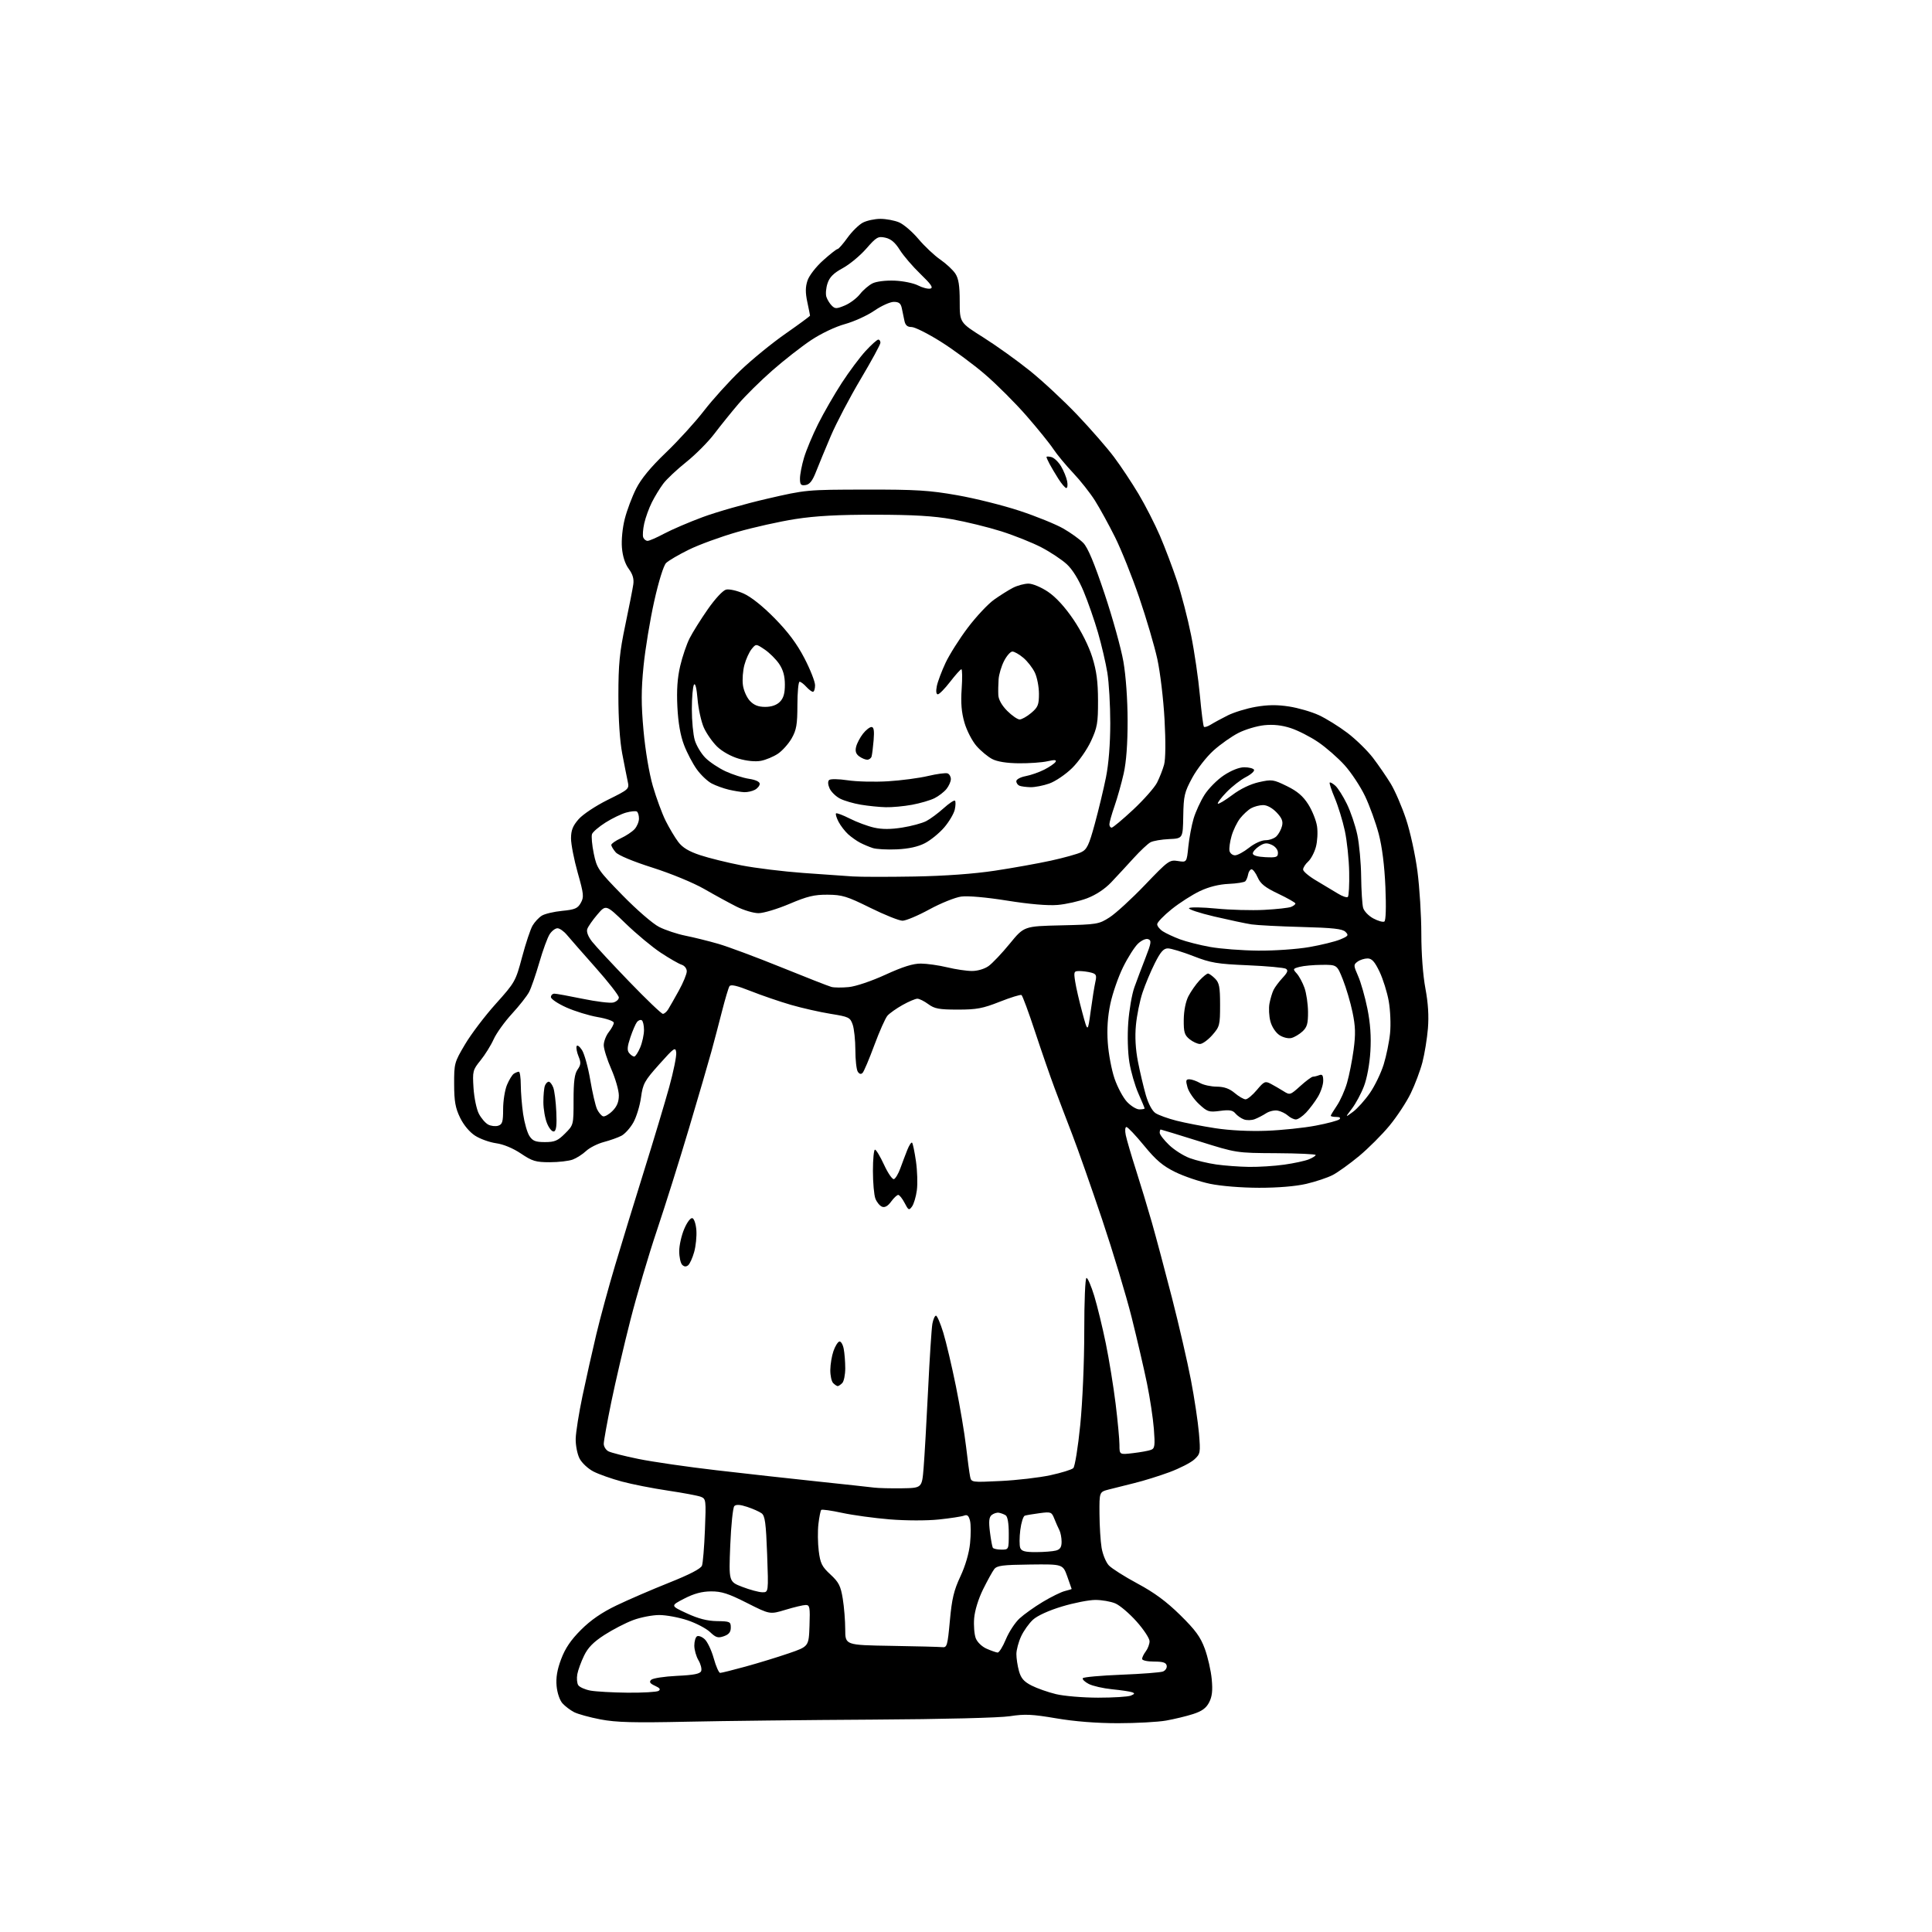 <?xml version="1.0" encoding="UTF-8" standalone="no"?>
<svg 
  version="1.1" 
  xmlns="http://www.w3.org/2000/svg" 
  xmlns:xlink="http://www.w3.org/1999/xlink" 
  xmlns:svg="http://www.w3.org/2000/svg"
  xmlns:rdf="http://www.w3.org/1999/02/22-rdf-syntax-ns#"
  xmlns:cc="http://creativecommons.org/ns#"
  xmlns:dc="http://purl.org/dc/elements/1.1/"
  viewBox="0 0 768 768"
  width="768"
  height="768"
>
<style>svg {background-color: white; }</style>"
<path stroke="none" fill="black" fill-rule="evenodd" d="M273.00,684.41C251.85,684.86 244.93,684.68 238.70,683.49C234.41,682.67 229.69,681.37 228.20,680.60C226.71,679.83 224.64,678.26 223.60,677.11C222.51,675.91 221.52,673.00 221.26,670.26C220.95,666.89 221.47,663.75 223.07,659.51C224.68,655.22 226.93,651.91 230.95,647.89C234.84,644.00 239.19,641.00 245.04,638.19C249.69,635.95 259.10,631.89 265.94,629.16C274.15,625.89 278.61,623.58 279.05,622.35C279.42,621.33 279.95,614.95 280.22,608.16C280.70,596.31 280.64,595.80 278.61,595.00C277.45,594.55 271.55,593.44 265.50,592.54C259.45,591.64 251.20,590.02 247.18,588.93C243.15,587.85 238.10,586.07 235.95,584.97C233.79,583.87 231.30,581.55 230.39,579.80C229.48,578.03 228.79,574.52 228.85,571.92C228.91,569.34 230.13,561.66 231.56,554.86C232.99,548.06 235.45,537.10 237.02,530.50C238.59,523.90 241.96,511.52 244.51,503.00C247.05,494.48 252.22,477.60 256.00,465.50C259.78,453.40 264.28,438.42 266.00,432.20C267.72,425.99 268.98,419.77 268.81,418.39C268.52,416.07 267.99,416.44 262.07,423.07C256.18,429.66 255.56,430.78 254.81,436.25C254.36,439.54 252.99,444.03 251.76,446.22C250.53,448.40 248.39,450.78 247.01,451.49C245.63,452.21 242.47,453.33 240.00,453.98C237.53,454.64 234.38,456.23 233.00,457.52C231.62,458.82 229.23,460.35 227.68,460.94C226.14,461.52 222.02,462.00 218.54,462.00C212.97,462.00 211.58,461.58 207.09,458.56C203.95,456.45 200.14,454.86 197.24,454.46C194.63,454.09 190.87,452.75 188.87,451.46C186.67,450.05 184.32,447.23 182.90,444.32C181.02,440.44 180.55,437.84 180.53,431.00C180.50,422.74 180.62,422.29 184.85,415.16C187.24,411.12 192.73,403.87 197.06,399.06C204.75,390.49 204.97,390.09 207.55,380.40C209.00,374.95 210.87,369.34 211.71,367.92C212.55,366.50 214.19,364.73 215.37,364.00C216.54,363.26 220.18,362.40 223.47,362.08C228.53,361.59 229.65,361.11 230.87,358.92C232.18,356.59 232.06,355.43 229.65,346.92C228.19,341.74 226.99,335.60 226.99,333.28C227.00,330.03 227.69,328.29 230.02,325.63C231.72,323.70 236.80,320.33 241.61,317.94C250.08,313.75 250.18,313.66 249.52,310.60C249.15,308.89 248.17,303.90 247.33,299.50C246.39,294.55 245.81,285.78 245.82,276.50C245.82,264.02 246.29,259.31 248.56,248.50C250.06,241.35 251.49,234.08 251.74,232.34C252.06,230.11 251.53,228.29 249.93,226.12C248.48,224.15 247.51,221.16 247.23,217.73C246.97,214.64 247.45,209.79 248.37,206.22C249.23,202.83 251.26,197.44 252.88,194.24C254.87,190.30 258.65,185.72 264.65,179.97C269.52,175.31 276.33,167.83 279.80,163.34C283.26,158.86 289.78,151.64 294.30,147.31C298.81,142.98 306.89,136.38 312.25,132.65C317.61,128.91 322.00,125.68 322.00,125.47C322.00,125.27 321.51,122.83 320.92,120.06C320.13,116.36 320.14,114.09 320.99,111.54C321.63,109.58 324.32,106.10 327.17,103.53C329.95,101.04 332.54,99.00 332.94,99.00C333.34,99.00 335.12,96.97 336.90,94.49C338.68,92.01 341.44,89.31 343.02,88.49C344.60,87.67 347.74,87.00 349.98,87.00C352.23,87.00 355.55,87.62 357.37,88.38C359.19,89.14 362.67,92.12 365.09,95.00C367.52,97.88 371.42,101.56 373.77,103.18C376.11,104.79 378.81,107.31 379.77,108.77C381.06,110.75 381.50,113.53 381.50,119.82C381.50,128.23 381.50,128.23 390.87,134.12C396.02,137.37 404.36,143.34 409.42,147.41C414.47,151.47 422.95,159.37 428.27,164.96C433.59,170.56 440.16,178.09 442.86,181.71C445.57,185.32 449.95,191.93 452.61,196.39C455.27,200.85 459.08,208.32 461.10,213.00C463.11,217.68 466.17,225.78 467.91,231.00C469.65,236.22 472.16,245.90 473.48,252.50C474.81,259.10 476.38,269.88 476.98,276.45C477.58,283.02 478.30,288.63 478.58,288.91C478.86,289.19 480.08,288.80 481.30,288.05C482.51,287.29 485.53,285.65 488.00,284.41C490.48,283.16 495.50,281.62 499.18,280.98C503.97,280.15 507.71,280.11 512.45,280.85C516.08,281.41 521.40,282.96 524.27,284.29C527.15,285.62 532.25,288.79 535.62,291.34C538.98,293.89 543.54,298.34 545.76,301.23C547.97,304.13 551.15,308.76 552.83,311.51C554.51,314.27 557.24,320.57 558.89,325.52C560.56,330.49 562.60,339.80 563.45,346.31C564.30,352.80 565.00,364.01 565.00,371.22C565.00,379.10 565.65,387.77 566.62,392.92C567.71,398.70 568.03,403.89 567.62,408.83C567.29,412.87 566.30,418.90 565.44,422.25C564.57,425.59 562.47,431.18 560.77,434.66C559.08,438.14 555.28,443.91 552.33,447.48C549.39,451.05 543.94,456.49 540.24,459.57C536.53,462.64 531.82,466.03 529.77,467.09C527.72,468.15 523.00,469.73 519.27,470.60C515.06,471.58 507.97,472.17 500.50,472.16C493.54,472.15 485.35,471.49 481.00,470.58C476.88,469.72 470.66,467.62 467.19,465.91C462.22,463.47 459.57,461.23 454.79,455.41C451.45,451.33 448.29,448.00 447.78,448.00C447.25,448.00 447.13,449.42 447.51,451.25C447.88,453.04 449.69,459.23 451.54,465.00C453.39,470.77 456.25,480.23 457.90,486.00C459.54,491.77 463.14,505.27 465.90,516.00C468.65,526.73 472.03,541.37 473.41,548.55C474.79,555.73 476.22,565.26 476.60,569.72C477.25,577.54 477.18,577.93 474.74,580.17C473.35,581.45 468.90,583.72 464.86,585.22C460.81,586.72 454.57,588.66 451.00,589.53C447.43,590.41 442.81,591.56 440.75,592.10C437.00,593.08 437.00,593.08 437.06,601.79C437.09,606.58 437.47,612.65 437.90,615.27C438.34,617.89 439.63,621.04 440.78,622.27C441.94,623.50 447.07,626.75 452.19,629.50C458.85,633.07 463.67,636.63 469.13,641.99C475.23,647.99 477.20,650.69 478.94,655.43C480.13,658.70 481.37,664.12 481.68,667.49C482.11,672.04 481.84,674.41 480.65,676.72C479.46,679.01 477.79,680.23 474.27,681.36C471.65,682.21 466.83,683.37 463.57,683.95C460.30,684.53 451.69,685.00 444.42,685.00C435.91,685.00 427.15,684.31 419.85,683.06C410.32,681.44 407.38,681.30 401.50,682.21C397.40,682.85 374.85,683.41 347.00,683.57C320.88,683.72 287.57,684.09 273.00,684.41zM436.50,674.85C442.55,674.85 448.40,674.49 449.50,674.04C451.09,673.38 451.19,673.11 450.00,672.69C449.18,672.39 445.60,671.86 442.06,671.51C438.52,671.15 434.35,670.20 432.78,669.39C431.22,668.58 430.16,667.55 430.43,667.11C430.71,666.67 437.58,666.05 445.71,665.73C453.85,665.41 461.31,664.84 462.30,664.45C463.29,664.06 463.95,663.02 463.78,662.12C463.54,660.90 462.30,660.50 458.73,660.50C456.06,660.50 454.00,660.04 454.00,659.44C454.00,658.86 454.66,657.51 455.47,656.44C456.28,655.37 456.95,653.58 456.97,652.45C456.99,651.32 454.66,647.77 451.80,644.57C448.94,641.36 445.13,638.12 443.33,637.37C441.53,636.61 437.98,636.00 435.43,636.00C432.88,636.00 426.90,637.17 422.14,638.61C416.91,640.18 412.37,642.26 410.62,643.86C409.04,645.31 406.91,648.30 405.90,650.50C404.88,652.70 404.04,655.85 404.03,657.50C404.02,659.15 404.48,662.19 405.05,664.25C405.86,667.15 407.01,668.47 410.06,670.03C412.24,671.14 416.60,672.68 419.76,673.44C422.92,674.21 430.45,674.84 436.50,674.85zM249.50,672.87C255.55,672.92 261.08,672.60 261.78,672.16C262.70,671.57 262.31,671.01 260.38,670.13C258.36,669.21 257.98,668.62 258.84,667.76C259.47,667.13 264.07,666.42 269.07,666.18C275.90,665.86 278.30,665.38 278.73,664.26C279.04,663.45 278.56,661.52 277.65,659.98C276.74,658.45 276.00,655.82 276.00,654.15C276.00,652.48 276.48,650.82 277.06,650.46C277.65,650.10 279.02,650.61 280.11,651.60C281.21,652.59 282.83,656.01 283.72,659.20C284.60,662.39 285.76,665.00 286.28,665.00C286.80,665.00 291.34,663.87 296.36,662.49C301.39,661.11 309.10,658.75 313.50,657.24C321.50,654.50 321.50,654.50 321.79,646.25C322.05,638.88 321.89,638.00 320.29,638.01C319.31,638.01 315.70,638.87 312.27,639.91C306.04,641.80 306.04,641.80 296.92,637.19C289.52,633.45 286.82,632.58 282.65,632.60C279.00,632.63 275.90,633.46 272.00,635.47C266.50,638.31 266.50,638.31 273.00,641.32C277.58,643.44 281.12,644.36 285.00,644.42C290.16,644.49 290.50,644.65 290.50,646.98C290.50,648.77 289.75,649.72 287.75,650.42C285.42,651.24 284.59,650.99 282.25,648.77C280.74,647.33 276.70,645.22 273.28,644.08C269.86,642.94 264.82,642.00 262.07,642.00C259.32,642.00 254.63,642.91 251.64,644.03C248.65,645.15 243.53,647.80 240.25,649.92C235.91,652.72 233.71,654.96 232.17,658.16C231.00,660.57 229.79,663.89 229.49,665.52C229.19,667.16 229.36,669.13 229.87,669.89C230.38,670.66 232.53,671.62 234.65,672.03C236.77,672.43 243.45,672.81 249.50,672.87zM396.57,656.92C397.15,656.96 398.63,654.60 399.84,651.67C401.05,648.74 403.50,645.00 405.27,643.37C407.05,641.73 411.21,638.76 414.53,636.77C417.85,634.78 421.79,632.84 423.28,632.47C424.78,632.09 426.00,631.72 426.00,631.64C425.99,631.56 425.21,629.31 424.25,626.64C422.50,621.77 422.50,621.77 409.50,621.92C398.51,622.05 396.30,622.33 395.20,623.79C394.48,624.73 392.49,628.35 390.77,631.82C388.92,635.57 387.48,640.26 387.24,643.32C387.01,646.17 387.30,649.73 387.88,651.23C388.49,652.80 390.34,654.58 392.22,655.40C394.02,656.19 395.98,656.87 396.57,656.92zM374.55,654.77C376.45,654.98 376.67,654.22 377.59,644.25C378.38,635.56 379.18,632.19 381.76,626.68C383.74,622.47 385.21,617.44 385.61,613.52C385.97,610.02 385.96,605.96 385.59,604.49C385.08,602.49 384.49,601.98 383.21,602.49C382.27,602.85 377.77,603.54 373.20,604.02C368.41,604.52 360.19,604.50 353.72,603.98C347.57,603.48 339.04,602.31 334.75,601.39C330.47,600.46 326.73,599.93 326.45,600.22C326.17,600.50 325.67,603.00 325.34,605.77C325.01,608.54 325.07,613.38 325.46,616.52C326.08,621.46 326.71,622.74 330.10,625.87C333.43,628.95 334.18,630.41 335.01,635.50C335.55,638.80 335.99,644.30 335.99,647.73C336.00,653.95 336.00,653.95 354.25,654.25C364.29,654.41 373.42,654.65 374.55,654.77zM303.00,632.95C305.50,633.00 305.50,633.00 304.95,617.88C304.49,605.43 304.10,602.55 302.75,601.56C301.84,600.89 299.26,599.75 297.02,599.01C294.22,598.08 292.62,597.98 291.91,598.69C291.34,599.26 290.62,606.25 290.29,614.23C289.70,628.75 289.70,628.75 295.10,630.82C298.07,631.96 301.62,632.92 303.00,632.95zM411.86,616.99C414.96,616.98 418.51,616.70 419.75,616.37C421.43,615.92 422.00,615.03 422.00,612.87C422.00,611.28 421.60,609.19 421.11,608.24C420.62,607.28 419.71,605.24 419.10,603.69C418.04,601.01 417.76,600.91 413.24,601.51C410.63,601.86 407.99,602.30 407.38,602.50C406.76,602.69 405.95,605.26 405.58,608.22C405.21,611.17 405.20,614.36 405.56,615.30C406.07,616.63 407.46,617.00 411.86,616.99zM398.06,616.00C401.00,616.00 401.00,616.00 401.00,609.56C401.00,605.49 400.54,602.83 399.75,602.34C399.06,601.91 397.84,601.46 397.03,601.33C396.23,601.21 394.95,601.63 394.19,602.25C393.16,603.11 392.99,604.79 393.51,608.95C393.89,612.00 394.41,614.84 394.66,615.25C394.91,615.66 396.44,616.00 398.06,616.00zM358.50,591.62C366.50,591.50 366.50,591.50 367.15,583.50C367.51,579.10 368.31,565.15 368.93,552.50C369.54,539.85 370.31,528.04 370.63,526.25C370.96,524.46 371.60,523.00 372.06,523.00C372.53,523.00 373.83,526.04 374.97,529.75C376.10,533.46 378.36,543.02 379.98,551.00C381.60,558.98 383.42,569.77 384.02,575.00C384.63,580.23 385.34,585.58 385.62,586.89C386.11,589.29 386.11,589.29 397.81,588.72C404.24,588.41 413.10,587.38 417.50,586.43C421.90,585.48 426.02,584.21 426.65,583.60C427.29,583.00 428.53,575.30 429.41,566.50C430.33,557.29 431.01,541.48 431.01,529.25C431.00,517.27 431.39,508.00 431.90,508.00C432.40,508.00 433.79,511.25 435.00,515.21C436.20,519.18 438.26,527.62 439.56,533.96C440.87,540.31 442.62,551.11 443.47,557.97C444.31,564.83 445.00,572.20 445.00,574.36C445.00,578.28 445.00,578.28 450.41,577.64C453.39,577.29 456.60,576.71 457.55,576.34C459.05,575.77 459.19,574.68 458.68,567.99C458.35,563.76 457.12,555.62 455.94,549.90C454.77,544.18 452.03,532.40 449.86,523.72C447.69,515.05 442.39,497.50 438.10,484.72C433.80,471.95 428.47,456.77 426.24,451.00C424.01,445.23 420.84,436.90 419.20,432.50C417.55,428.10 414.08,418.08 411.49,410.24C408.91,402.40 406.46,395.78 406.06,395.54C405.66,395.29 401.77,396.49 397.41,398.21C390.66,400.88 388.21,401.34 380.72,401.33C373.29,401.33 371.48,400.99 369.01,399.16C367.40,397.97 365.44,397.00 364.67,397.00C363.89,397.00 361.24,398.12 358.78,399.50C356.33,400.87 353.63,402.78 352.78,403.75C351.94,404.71 349.59,410.00 347.55,415.50C345.52,421.00 343.42,425.95 342.89,426.49C342.25,427.14 341.59,426.97 340.97,425.99C340.45,425.17 340.02,421.30 340.02,417.40C340.01,413.49 339.53,408.94 338.95,407.28C337.96,404.44 337.42,404.18 330.20,403.02C325.96,402.34 318.85,400.73 314.39,399.44C309.92,398.14 302.77,395.69 298.48,393.99C292.89,391.77 290.48,391.22 289.96,392.06C289.57,392.70 288.25,397.11 287.04,401.86C285.83,406.61 283.92,413.88 282.79,418.00C281.66,422.12 277.66,435.85 273.89,448.50C270.13,461.15 264.37,479.45 261.11,489.16C257.84,498.87 253.10,514.91 250.58,524.81C248.05,534.71 244.64,549.36 242.99,557.36C241.35,565.37 240.00,572.82 240.00,573.93C240.00,575.03 240.83,576.37 241.84,576.91C242.85,577.45 248.24,578.83 253.82,579.96C259.40,581.10 273.31,583.12 284.73,584.44C296.15,585.77 314.27,587.78 325.00,588.91C335.73,590.04 345.85,591.14 347.50,591.35C349.15,591.56 354.10,591.68 358.50,591.62zM333.00,551.00C332.67,551.00 331.86,550.46 331.20,549.80C330.54,549.14 330.03,546.78 330.06,544.55C330.09,542.32 330.65,538.96 331.31,537.08C331.96,535.19 333.00,533.49 333.62,533.29C334.23,533.09 335.02,534.35 335.37,536.09C335.72,537.83 336.00,541.35 336.00,543.92C336.00,546.50 335.46,549.14 334.80,549.80C334.14,550.46 333.33,551.00 333.00,551.00zM273.55,502.96C272.74,503.63 271.97,503.57 271.18,502.78C270.53,502.13 270.00,499.70 270.00,497.38C270.00,495.06 270.90,491.07 272.00,488.50C273.16,485.79 274.52,484.01 275.25,484.24C275.94,484.47 276.64,486.63 276.82,489.05C276.99,491.46 276.60,495.36 275.94,497.70C275.29,500.04 274.21,502.41 273.55,502.96zM362.54,479.61C361.35,481.24 361.12,481.13 359.60,478.19C358.69,476.44 357.55,475.00 357.06,475.00C356.57,475.00 355.29,476.20 354.23,477.66C352.93,479.45 351.74,480.11 350.63,479.69C349.72,479.34 348.53,477.89 347.98,476.46C347.44,475.04 347.00,470.07 347.00,465.43C347.00,460.80 347.37,457.00 347.82,457.00C348.28,457.00 349.90,459.72 351.44,463.04C352.97,466.37 354.74,468.92 355.35,468.72C355.97,468.51 357.12,466.58 357.90,464.42C358.68,462.26 359.93,458.97 360.67,457.10C361.42,455.22 362.27,453.94 362.57,454.24C362.87,454.54 363.56,457.87 364.11,461.64C364.65,465.41 364.81,470.60 364.46,473.17C364.12,475.74 363.25,478.64 362.54,479.61zM496.50,463.86C500.35,463.91 506.65,463.52 510.50,462.97C514.35,462.43 518.74,461.48 520.25,460.87C521.76,460.26 523.00,459.47 523.00,459.13C523.00,458.78 515.91,458.46 507.25,458.41C491.50,458.33 491.50,458.33 476.64,453.66C468.47,451.10 461.60,449.00 461.39,449.00C461.18,449.00 461.00,449.58 461.00,450.30C461.00,451.01 462.69,453.20 464.75,455.17C466.81,457.14 470.52,459.49 473.00,460.39C475.48,461.30 480.20,462.43 483.50,462.90C486.80,463.37 492.65,463.80 496.50,463.86zM216.62,454.00C220.49,454.00 221.72,453.48 224.60,450.60C228.00,447.20 228.00,447.20 228.00,437.32C228.00,429.89 228.40,426.88 229.60,425.16C230.92,423.28 230.99,422.39 230.00,419.99C229.34,418.40 228.98,416.57 229.20,415.91C229.42,415.25 230.35,415.89 231.33,417.38C232.28,418.84 233.77,424.19 234.63,429.26C235.49,434.34 236.71,439.59 237.34,440.93C237.98,442.26 239.05,443.53 239.72,443.75C240.39,443.97 242.08,443.01 243.47,441.62C245.25,439.84 246.00,438.01 246.00,435.46C246.00,433.47 244.65,428.76 243.00,425.00C241.35,421.24 240.00,416.96 240.00,415.49C240.00,414.02 240.90,411.67 242.00,410.27C243.10,408.87 244.00,407.21 244.00,406.57C244.00,405.92 241.17,404.92 237.62,404.31C234.11,403.71 228.49,401.98 225.12,400.47C221.75,398.96 219.00,397.11 219.00,396.36C219.00,395.61 219.63,395.00 220.39,395.00C221.15,395.00 226.22,395.92 231.64,397.04C237.06,398.16 242.51,398.82 243.75,398.52C244.99,398.21 246.00,397.31 246.00,396.51C246.00,395.71 241.84,390.37 236.75,384.64C231.66,378.91 226.52,373.04 225.33,371.61C224.13,370.17 222.45,369.00 221.60,369.00C220.74,369.00 219.35,370.06 218.51,371.35C217.66,372.64 215.81,377.69 214.40,382.57C212.98,387.45 211.16,392.73 210.34,394.30C209.53,395.88 206.46,399.78 203.53,402.97C200.60,406.16 197.31,410.73 196.23,413.14C195.15,415.54 192.81,419.30 191.03,421.50C187.93,425.33 187.81,425.80 188.23,432.50C188.48,436.35 189.43,440.95 190.35,442.72C191.27,444.49 192.93,446.43 194.05,447.03C195.16,447.62 196.96,447.83 198.04,447.49C199.70,446.96 200.00,445.95 200.00,440.90C200.00,437.62 200.69,433.28 201.54,431.25C202.39,429.23 203.62,427.22 204.29,426.80C204.95,426.38 205.84,426.02 206.25,426.02C206.66,426.01 207.01,428.36 207.02,431.25C207.03,434.14 207.45,439.35 207.95,442.83C208.46,446.31 209.58,450.24 210.46,451.58C211.76,453.56 212.88,454.00 216.62,454.00zM220.23,449.76C219.52,449.99 218.32,448.62 217.49,446.62C216.67,444.66 216.00,440.84 216.00,438.11C216.00,435.39 216.27,432.45 216.61,431.58C216.94,430.71 217.63,430.00 218.13,430.00C218.64,430.00 219.44,431.04 219.93,432.31C220.41,433.57 220.96,437.92 221.14,441.97C221.39,447.25 221.13,449.46 220.23,449.76zM503.50,449.50C509.55,449.27 518.33,448.35 523.00,447.46C527.67,446.58 531.93,445.44 532.45,444.93C533.04,444.35 532.57,444.00 531.20,444.00C529.99,444.00 529.00,443.79 529.00,443.54C529.00,443.29 530.10,441.47 531.45,439.48C532.79,437.50 534.60,433.45 535.46,430.48C536.33,427.51 537.50,421.58 538.08,417.29C538.91,411.09 538.83,408.04 537.65,402.39C536.84,398.49 535.11,392.64 533.82,389.40C531.47,383.50 531.47,383.50 525.48,383.54C522.19,383.56 518.21,383.92 516.64,384.34C513.90,385.06 513.85,385.18 515.48,386.98C516.42,388.02 517.80,390.58 518.55,392.68C519.30,394.78 519.93,399.07 519.96,402.21C519.99,406.87 519.59,408.31 517.77,410.00C516.54,411.14 514.56,412.32 513.36,412.62C512.14,412.93 510.05,412.43 508.60,411.48C507.11,410.49 505.59,408.20 505.01,406.03C504.45,403.96 504.29,400.75 504.64,398.89C504.99,397.02 505.72,394.60 506.26,393.50C506.80,392.40 508.42,390.24 509.85,388.70C511.84,386.57 512.15,385.71 511.17,385.10C510.45,384.66 503.65,384.04 496.04,383.71C483.81,383.19 481.30,382.77 474.35,380.06C470.03,378.38 465.49,377.01 464.26,377.00C462.54,377.00 461.35,378.34 459.08,382.85C457.45,386.07 455.24,391.36 454.16,394.60C453.08,397.85 451.91,403.65 451.55,407.50C451.11,412.12 451.39,417.06 452.36,422.05C453.17,426.20 454.58,432.17 455.49,435.33C456.51,438.82 458.01,441.62 459.34,442.49C460.54,443.28 464.28,444.63 467.65,445.49C471.02,446.35 477.99,447.70 483.14,448.49C488.86,449.37 496.77,449.76 503.50,449.50zM498.74,444.90C497.51,445.36 495.58,445.40 494.47,444.98C493.35,444.57 491.82,443.49 491.08,442.60C490.02,441.32 488.69,441.10 484.97,441.60C480.56,442.18 479.96,441.99 476.59,438.86C474.60,437.01 472.55,434.04 472.05,432.25C471.28,429.51 471.40,429.01 472.82,429.04C473.74,429.05 475.62,429.71 477.00,430.50C478.38,431.29 481.38,431.95 483.67,431.96C486.63,431.99 488.71,432.73 490.82,434.50C492.45,435.88 494.40,437.00 495.14,437.00C495.89,437.00 497.90,435.33 499.62,433.28C502.48,429.87 502.94,429.67 505.12,430.81C506.43,431.50 508.69,432.81 510.16,433.73C512.76,435.37 512.88,435.34 516.91,431.70C519.16,429.67 521.42,428.00 521.92,428.00C522.42,428.00 523.55,427.73 524.42,427.39C525.63,426.93 526.00,427.45 526.00,429.64C525.99,431.21 525.05,434.07 523.89,436.00C522.74,437.93 520.63,440.74 519.21,442.25C517.79,443.76 515.96,445.00 515.14,445.00C514.33,445.00 512.90,444.31 511.97,443.47C511.04,442.63 509.22,441.74 507.93,441.49C506.65,441.24 504.56,441.72 503.29,442.55C502.02,443.38 499.98,444.43 498.74,444.90zM537.85,441.96C539.60,440.66 542.62,437.29 544.57,434.46C546.52,431.64 548.97,426.55 550.03,423.16C551.08,419.77 552.23,414.19 552.57,410.75C552.92,407.31 552.68,401.57 552.05,398.00C551.42,394.43 549.76,389.14 548.38,386.25C546.45,382.23 545.33,381.00 543.62,381.00C542.39,381.00 540.60,381.57 539.65,382.27C538.00,383.47 538.02,383.78 539.88,388.02C540.97,390.48 542.62,396.30 543.56,400.94C544.73,406.77 545.10,412.02 544.75,417.94C544.44,423.01 543.40,428.66 542.19,431.81C541.07,434.73 538.91,438.74 537.40,440.71C534.66,444.31 534.66,444.31 537.85,441.96zM452.90,441.00C454.06,441.00 455.00,440.83 455.00,440.62C455.00,440.42 453.89,437.73 452.52,434.65C451.16,431.57 449.55,426.00 448.94,422.27C448.30,418.34 448.12,411.72 448.50,406.48C448.86,401.52 449.95,395.22 450.93,392.48C451.91,389.74 453.90,384.45 455.36,380.72C457.65,374.84 457.80,373.86 456.45,373.34C455.55,373.00 453.85,373.74 452.39,375.10C451.01,376.40 448.33,380.62 446.43,384.48C444.53,388.34 442.26,394.88 441.39,399.00C440.31,404.09 439.98,409.07 440.36,414.50C440.66,418.90 441.87,425.31 443.04,428.74C444.22,432.17 446.44,436.33 447.99,437.99C449.54,439.64 451.75,441.00 452.90,441.00zM252.11,420.00C252.58,420.00 253.65,418.37 254.49,416.38C255.32,414.39 256.00,411.26 256.00,409.44C256.00,407.61 255.60,405.87 255.11,405.57C254.63,405.27 253.77,405.58 253.22,406.26C252.67,406.94 251.48,409.69 250.58,412.36C249.34,416.07 249.22,417.56 250.10,418.61C250.73,419.38 251.63,420.00 252.11,420.00zM477.01,415.00C476.03,415.00 474.16,414.14 472.86,413.09C470.85,411.46 470.51,410.30 470.56,405.34C470.60,401.77 471.32,398.14 472.42,396.00C473.42,394.07 475.39,391.26 476.80,389.75C478.22,388.24 479.74,387.00 480.19,387.00C480.63,387.00 481.90,387.90 483.00,389.00C484.68,390.68 485.00,392.33 485.00,399.47C485.00,407.51 484.85,408.11 481.90,411.47C480.19,413.41 477.99,415.00 477.01,415.00zM433.56,402.00C434.19,397.32 435.03,392.10 435.41,390.38C436.01,387.68 435.79,387.18 433.80,386.64C432.54,386.30 430.43,386.02 429.12,386.01C426.89,386.00 426.78,386.25 427.41,390.25C427.77,392.59 429.04,398.10 430.24,402.50C432.40,410.50 432.40,410.50 433.56,402.00zM263.51,403.02C264.06,403.01 265.01,402.21 265.60,401.25C266.20,400.29 268.10,396.94 269.84,393.80C271.58,390.67 273.00,387.21 273.00,386.12C273.00,384.99 272.11,383.85 270.94,383.48C269.81,383.12 266.10,380.99 262.69,378.74C259.29,376.50 252.99,371.26 248.69,367.10C240.88,359.54 240.88,359.54 237.48,363.52C235.60,365.71 233.79,368.31 233.45,369.30C233.07,370.42 233.78,372.30 235.35,374.30C236.73,376.06 243.40,383.25 250.18,390.27C256.96,397.29 262.95,403.03 263.51,403.02zM337.41,392.38C340.22,392.10 346.47,389.99 352.02,387.44C358.93,384.28 362.97,383.01 366.11,383.04C368.52,383.06 373.20,383.72 376.50,384.52C379.80,385.32 384.23,385.98 386.35,385.98C388.59,385.99 391.34,385.18 392.96,384.03C394.48,382.95 398.28,378.94 401.40,375.12C407.08,368.18 407.08,368.18 421.87,367.84C436.12,367.51 436.81,367.40 441.08,364.66C443.51,363.10 449.84,357.30 455.14,351.77C464.40,342.10 464.91,341.72 468.26,342.27C471.74,342.83 471.74,342.83 472.38,336.55C472.74,333.09 473.68,328.07 474.48,325.38C475.28,322.70 477.23,318.45 478.82,315.94C480.42,313.43 483.88,309.94 486.53,308.19C489.48,306.24 492.61,305.00 494.61,305.00C496.41,305.00 498.15,305.43 498.48,305.96C498.80,306.49 497.37,307.80 495.29,308.88C493.20,309.95 489.73,312.66 487.56,314.90C485.40,317.13 483.85,319.19 484.12,319.46C484.40,319.73 486.96,318.19 489.82,316.05C493.08,313.59 497.03,311.69 500.45,310.92C505.60,309.77 506.17,309.85 511.54,312.48C515.70,314.51 517.96,316.44 520.06,319.75C521.63,322.23 523.20,326.15 523.54,328.45C523.89,330.76 523.69,334.45 523.09,336.66C522.50,338.87 521.11,341.50 520.00,342.50C518.90,343.49 518.00,344.91 518.00,345.65C518.00,346.38 520.36,348.37 523.25,350.06C526.14,351.76 529.98,354.07 531.80,355.19C533.61,356.32 535.41,356.92 535.80,356.53C536.18,356.14 536.42,351.70 536.32,346.66C536.23,341.62 535.45,334.24 534.59,330.25C533.73,326.26 531.93,320.41 530.60,317.25C529.27,314.09 528.36,311.32 528.58,311.09C528.80,310.86 529.82,311.43 530.84,312.35C531.86,313.28 533.92,316.53 535.41,319.59C536.91,322.65 538.77,328.16 539.55,331.83C540.33,335.50 541.02,343.00 541.08,348.50C541.15,354.00 541.50,359.58 541.87,360.89C542.24,362.21 544.06,364.10 545.93,365.10C547.79,366.10 549.76,366.65 550.30,366.32C550.90,365.95 551.06,360.68 550.72,352.61C550.36,344.14 549.42,336.67 548.07,331.50C546.91,327.10 544.47,320.35 542.64,316.50C540.80,312.65 537.14,307.11 534.50,304.18C531.86,301.26 527.14,297.13 524.01,295.01C520.89,292.88 515.98,290.38 513.11,289.44C509.56,288.28 506.19,287.91 502.58,288.28C499.66,288.58 495.06,289.95 492.34,291.33C489.63,292.70 485.15,295.86 482.38,298.35C479.61,300.84 475.81,305.72 473.93,309.19C470.83,314.92 470.50,316.32 470.36,324.40C470.21,333.30 470.21,333.30 464.74,333.55C461.73,333.68 458.40,334.25 457.34,334.82C456.28,335.38 453.24,338.24 450.58,341.17C447.92,344.10 443.94,348.40 441.73,350.73C439.19,353.40 435.64,355.75 432.11,357.09C429.02,358.26 423.76,359.45 420.41,359.73C416.55,360.06 409.24,359.43 400.41,358.02C392.03,356.68 384.75,356.04 382.10,356.40C379.68,356.73 373.98,359.03 369.44,361.50C364.91,363.98 360.10,366.00 358.76,366.00C357.42,366.00 351.64,363.68 345.91,360.85C336.68,356.28 334.77,355.70 329.00,355.66C323.68,355.62 320.92,356.29 313.81,359.31C309.03,361.34 303.50,363.00 301.52,363.00C299.55,363.00 295.59,361.82 292.72,360.37C289.85,358.92 284.09,355.78 279.93,353.38C275.64,350.92 266.75,347.25 259.43,344.92C251.68,342.46 245.80,340.01 244.75,338.80C243.79,337.69 243.00,336.37 243.00,335.87C243.00,335.38 244.69,334.19 246.75,333.24C248.81,332.29 251.29,330.65 252.25,329.60C253.21,328.55 254.00,326.66 254.00,325.41C254.00,324.15 253.62,322.88 253.16,322.60C252.69,322.31 250.76,322.50 248.87,323.02C246.98,323.55 243.30,325.33 240.69,326.98C238.07,328.64 235.67,330.69 235.34,331.55C235.02,332.40 235.33,335.89 236.03,339.30C237.26,345.22 237.77,345.96 247.41,355.84C253.04,361.61 259.49,367.20 262.00,368.47C264.48,369.73 269.20,371.30 272.50,371.96C275.80,372.62 281.65,374.07 285.50,375.18C289.35,376.29 300.60,380.48 310.50,384.49C320.40,388.50 329.40,392.03 330.50,392.32C331.60,392.62 334.71,392.64 337.41,392.38zM500.12,377.89C506.55,377.95 515.62,377.32 520.45,376.48C525.23,375.65 530.78,374.28 532.76,373.45C535.99,372.10 536.21,371.79 534.85,370.43C533.66,369.23 529.91,368.82 517.42,368.49C508.66,368.26 499.70,367.79 497.50,367.46C495.30,367.13 488.62,365.71 482.66,364.32C476.70,362.92 472.20,361.42 472.66,360.98C473.12,360.55 478.00,360.63 483.50,361.17C489.00,361.71 497.55,361.95 502.50,361.69C507.45,361.43 512.29,360.90 513.25,360.50C514.21,360.11 514.97,359.50 514.94,359.14C514.91,358.79 511.85,357.05 508.14,355.28C502.91,352.80 501.06,351.33 499.95,348.78C499.15,346.98 498.05,345.53 497.50,345.57C496.95,345.61 496.34,346.51 496.15,347.57C495.96,348.63 495.47,349.86 495.05,350.30C494.64,350.74 491.65,351.22 488.40,351.36C484.58,351.53 480.56,352.53 477.00,354.21C473.98,355.64 468.91,358.88 465.75,361.42C462.59,363.95 460.00,366.65 460.00,367.40C460.00,368.15 461.01,369.42 462.25,370.22C463.49,371.02 466.52,372.44 469.00,373.37C471.48,374.30 476.88,375.68 481.00,376.42C485.12,377.17 493.73,377.83 500.12,377.89zM363.50,348.43C375.66,348.21 387.18,347.37 395.50,346.11C402.65,345.03 412.68,343.23 417.79,342.11C422.90,340.99 428.29,339.49 429.77,338.78C432.08,337.67 432.86,336.06 435.20,327.49C436.70,322.00 438.70,313.68 439.64,309.00C440.72,303.61 441.34,295.75 441.35,287.50C441.35,280.35 440.83,271.32 440.19,267.42C439.56,263.53 437.88,256.36 436.47,251.48C435.05,246.60 432.49,239.22 430.76,235.09C428.79,230.35 426.31,226.34 424.06,224.28C422.10,222.48 417.57,219.47 414.00,217.60C410.43,215.74 403.23,212.86 398.00,211.20C392.77,209.55 384.00,207.40 378.50,206.42C371.12,205.10 363.13,204.63 348.00,204.61C333.26,204.58 324.31,205.07 316.17,206.33C309.94,207.30 299.49,209.63 292.96,211.51C286.43,213.39 277.81,216.54 273.80,218.52C269.78,220.49 265.73,222.87 264.79,223.80C263.78,224.81 261.85,231.00 260.06,239.00C258.40,246.43 256.49,258.02 255.82,264.76C254.86,274.39 254.86,279.91 255.81,290.44C256.53,298.36 258.05,307.40 259.52,312.49C260.90,317.23 263.19,323.45 264.62,326.31C266.05,329.16 268.29,332.92 269.60,334.66C271.29,336.92 273.78,338.43 278.29,339.93C281.77,341.09 289.20,342.92 294.80,344.01C300.40,345.09 311.40,346.44 319.24,347.01C327.08,347.57 335.98,348.20 339.00,348.40C342.02,348.60 353.05,348.61 363.50,348.43zM503.01,340.74C507.42,340.95 508.00,340.75 508.00,338.97C508.00,337.80 506.97,336.49 505.54,335.84C503.57,334.94 502.58,335.05 500.54,336.38C499.14,337.30 498.00,338.60 498.01,339.27C498.01,340.05 499.87,340.59 503.01,340.74zM490.94,340.00C491.92,340.00 494.42,338.65 496.50,337.00C498.66,335.28 501.47,334.00 503.07,334.00C504.60,334.00 506.56,333.29 507.43,332.43C508.29,331.57 509.28,329.74 509.62,328.36C510.10,326.47 509.57,325.17 507.44,322.93C505.72,321.15 503.63,320.01 502.06,320.04C500.65,320.05 498.53,320.62 497.33,321.29C496.14,321.95 494.18,323.76 492.97,325.30C491.76,326.84 490.23,329.99 489.57,332.30C488.90,334.61 488.54,337.29 488.75,338.25C488.97,339.21 489.95,340.00 490.94,340.00zM356.50,337.63C352.65,337.81 348.35,337.57 346.94,337.11C345.53,336.65 343.28,335.71 341.94,335.01C340.60,334.32 338.44,332.79 337.15,331.63C335.87,330.46 334.14,328.22 333.33,326.66C332.52,325.09 332.07,323.60 332.33,323.34C332.59,323.08 335.06,324.01 337.83,325.41C340.59,326.81 344.93,328.42 347.46,328.99C350.66,329.71 354.11,329.70 358.66,328.97C362.29,328.40 366.57,327.24 368.19,326.40C369.80,325.57 372.90,323.27 375.09,321.30C377.27,319.33 379.31,317.98 379.62,318.29C379.93,318.60 379.90,320.19 379.54,321.81C379.18,323.44 377.29,326.63 375.34,328.92C373.38,331.20 369.92,334.02 367.64,335.19C364.89,336.61 361.16,337.42 356.50,337.63zM441.90,329.00C442.39,329.00 446.24,325.78 450.46,321.85C454.67,317.91 458.94,313.08 459.95,311.10C460.95,309.12 462.21,305.92 462.74,303.98C463.34,301.82 463.41,294.84 462.92,285.98C462.49,278.02 461.20,267.23 460.06,262.00C458.92,256.78 455.67,245.75 452.85,237.50C450.03,229.25 445.70,218.45 443.23,213.50C440.76,208.55 437.18,202.03 435.27,199.00C433.36,195.97 429.46,191.03 426.59,188.00C423.72,184.97 420.18,180.70 418.72,178.50C417.27,176.30 412.46,170.35 408.04,165.29C403.62,160.22 396.21,152.81 391.57,148.83C386.93,144.84 378.99,138.97 373.92,135.79C368.85,132.61 363.65,130.00 362.37,130.00C360.69,130.00 359.89,129.30 359.52,127.50C359.23,126.12 358.77,123.88 358.48,122.50C358.08,120.59 357.33,120.00 355.30,120.00C353.84,120.00 350.36,121.57 347.57,123.49C344.78,125.42 339.53,127.81 335.90,128.82C332.05,129.88 326.40,132.57 322.37,135.25C318.56,137.79 311.63,143.21 306.97,147.30C302.31,151.39 296.24,157.38 293.49,160.62C290.73,163.85 286.46,169.15 284.00,172.39C281.55,175.63 276.51,180.70 272.82,183.65C269.12,186.60 265.00,190.47 263.66,192.26C262.32,194.04 260.29,197.37 259.14,199.66C257.99,201.95 256.62,205.72 256.10,208.03C255.58,210.35 255.40,212.87 255.69,213.62C255.98,214.38 256.76,215.00 257.43,215.00C258.10,215.00 261.09,213.70 264.07,212.10C267.06,210.51 273.93,207.56 279.35,205.55C284.77,203.54 296.24,200.26 304.85,198.28C320.42,194.68 320.62,194.66 344.00,194.62C364.13,194.58 369.37,194.90 380.50,196.86C387.65,198.11 398.86,200.92 405.41,203.09C411.97,205.26 419.74,208.42 422.69,210.11C425.63,211.79 429.21,214.37 430.64,215.84C432.43,217.68 435.02,223.87 439.07,236.00C442.29,245.62 445.66,257.77 446.57,263.00C447.56,268.72 448.23,278.08 448.24,286.50C448.25,295.71 447.72,302.89 446.68,307.50C445.81,311.35 444.18,317.16 443.05,320.41C441.92,323.66 441.00,326.92 441.00,327.66C441.00,328.40 441.40,329.00 441.90,329.00zM352.07,320.88C349.55,320.82 345.12,320.37 342.20,319.88C339.29,319.40 335.56,318.31 333.91,317.45C332.26,316.60 330.41,314.79 329.78,313.42C329.10,311.92 329.02,310.61 329.58,310.08C330.10,309.58 333.32,309.63 337.00,310.18C340.57,310.72 347.77,310.89 353.00,310.57C358.23,310.25 365.40,309.30 368.94,308.46C372.49,307.62 375.97,307.16 376.69,307.44C377.41,307.71 377.99,308.74 377.98,309.72C377.97,310.70 377.18,312.46 376.23,313.64C375.28,314.82 373.14,316.47 371.48,317.30C369.82,318.13 365.80,319.31 362.55,319.91C359.29,320.51 354.58,320.95 352.07,320.88zM295.82,314.90C294.54,314.84 291.80,314.40 289.72,313.91C287.64,313.42 284.59,312.32 282.95,311.47C281.30,310.62 278.63,308.10 277.01,305.86C275.39,303.62 273.09,299.25 271.91,296.14C270.47,292.38 269.59,287.34 269.27,281.00C268.94,274.33 269.27,269.48 270.39,264.73C271.26,261.00 272.95,256.05 274.13,253.73C275.31,251.40 278.55,246.22 281.34,242.22C284.25,238.04 287.35,234.70 288.62,234.38C289.84,234.08 292.95,234.77 295.58,235.93C298.53,237.24 303.21,240.96 307.93,245.77C313.27,251.20 316.80,255.93 319.77,261.65C322.10,266.14 324.00,270.97 324.00,272.40C324.00,273.83 323.62,275.00 323.15,275.00C322.69,275.00 321.50,274.10 320.50,273.00C319.50,271.90 318.31,271.00 317.85,271.00C317.38,271.00 316.99,275.16 316.98,280.25C316.97,287.98 316.60,290.15 314.72,293.47C313.48,295.65 311.02,298.41 309.26,299.60C307.49,300.79 304.44,302.07 302.47,302.44C300.28,302.85 296.88,302.52 293.68,301.59C290.60,300.70 287.07,298.73 285.07,296.79C283.21,294.98 280.83,291.57 279.78,289.22C278.74,286.86 277.61,281.77 277.29,277.90C276.93,273.57 276.38,271.37 275.86,272.18C275.41,272.91 275.02,277.27 275.02,281.88C275.01,286.50 275.54,292.06 276.19,294.25C276.85,296.44 278.75,299.60 280.42,301.27C282.09,302.94 285.71,305.35 288.47,306.63C291.23,307.90 295.40,309.24 297.74,309.59C300.34,309.98 302.00,310.75 302.00,311.58C302.00,312.32 301.13,313.40 300.07,313.96C299.00,314.53 297.09,314.95 295.82,314.90zM409.62,312.92C407.91,312.88 405.94,312.62 405.25,312.34C404.56,312.06 404.00,311.25 404.00,310.53C404.00,309.81 405.67,308.91 407.70,308.53C409.74,308.15 413.08,306.98 415.14,305.93C417.19,304.88 419.18,303.51 419.58,302.88C420.10,302.03 419.27,301.96 416.39,302.61C414.25,303.10 409.12,303.46 405.00,303.42C400.16,303.37 396.40,302.77 394.40,301.72C392.69,300.83 389.89,298.50 388.18,296.55C386.46,294.59 384.31,290.43 383.40,287.30C382.20,283.18 381.89,279.44 382.28,273.80C382.57,269.51 382.52,266.02 382.16,266.04C381.79,266.07 379.78,268.32 377.68,271.04C375.57,273.77 373.38,276.00 372.80,276.00C372.15,276.00 372.00,274.77 372.40,272.75C372.76,270.96 374.32,266.80 375.87,263.50C377.42,260.20 381.40,253.90 384.73,249.50C388.05,245.10 392.74,240.10 395.14,238.39C397.54,236.68 400.94,234.54 402.70,233.64C404.46,232.74 407.22,232.00 408.84,232.00C410.49,232.00 413.88,233.42 416.60,235.25C419.71,237.34 423.31,241.27 426.69,246.25C429.87,250.94 432.83,256.86 434.20,261.25C435.90,266.70 436.46,270.98 436.48,278.50C436.50,287.39 436.19,289.18 433.68,294.61C432.11,298.00 428.77,302.77 426.18,305.32C423.60,307.85 419.53,310.61 417.12,311.46C414.72,312.31 411.34,312.96 409.62,312.92zM344.72,302.00C343.99,302.00 342.55,301.40 341.54,300.66C340.23,299.70 339.88,298.59 340.33,296.82C340.67,295.45 341.90,293.13 343.05,291.66C344.20,290.20 345.72,289.00 346.43,289.00C347.36,289.00 347.59,290.43 347.28,294.25C347.04,297.14 346.67,300.06 346.46,300.75C346.24,301.44 345.46,302.00 344.72,302.00zM405.32,286.00C406.16,286.00 408.23,284.83 409.92,283.41C412.60,281.15 413.00,280.18 413.00,275.81C413.00,273.06 412.27,269.27 411.38,267.39C410.49,265.51 408.43,262.86 406.80,261.49C405.18,260.12 403.22,259.00 402.44,259.00C401.67,259.00 400.18,260.69 399.13,262.75C398.07,264.81 397.10,268.08 396.96,270.00C396.82,271.93 396.77,274.78 396.85,276.35C396.95,278.13 398.28,280.48 400.40,282.60C402.27,284.47 404.49,286.00 405.32,286.00zM304.17,281.00C306.67,281.00 308.70,280.30 310.00,279.00C311.45,277.55 312.00,275.67 312.00,272.15C312.00,268.76 311.32,266.28 309.73,263.92C308.48,262.07 305.89,259.50 303.99,258.21C300.52,255.88 300.52,255.88 298.77,258.03C297.81,259.22 296.52,262.05 295.91,264.33C295.30,266.60 295.03,270.20 295.32,272.33C295.60,274.46 296.85,277.28 298.09,278.60C299.71,280.32 301.43,281.00 304.17,281.00zM423.87,194.00C423.41,194.00 421.97,192.31 420.67,190.25C419.37,188.19 417.79,185.52 417.16,184.32C416.52,183.11 416.00,181.92 416.00,181.66C416.00,181.40 416.88,181.42 417.96,181.70C419.05,181.98 420.77,183.65 421.81,185.40C422.84,187.15 423.92,189.80 424.21,191.29C424.49,192.78 424.34,194.00 423.87,194.00zM320.22,192.82C318.37,193.09 318.00,192.66 318.00,190.25C318.00,188.66 318.72,184.92 319.61,181.94C320.50,178.96 323.03,172.91 325.23,168.51C327.44,164.10 331.65,156.79 334.59,152.26C337.54,147.72 341.82,141.99 344.10,139.51C346.39,137.03 348.65,135.00 349.13,135.00C349.61,135.00 349.99,135.56 349.98,136.25C349.98,136.94 346.42,143.47 342.09,150.76C337.76,158.05 332.44,168.18 330.28,173.26C328.11,178.34 325.47,184.75 324.39,187.50C322.97,191.15 321.84,192.59 320.22,192.82zM335.81,121.44C337.84,120.60 340.55,118.57 341.84,116.93C343.12,115.30 345.37,113.37 346.84,112.64C348.37,111.88 352.08,111.42 355.61,111.56C358.97,111.69 363.16,112.55 364.92,113.46C366.69,114.37 368.89,114.94 369.82,114.72C371.10,114.41 370.16,113.03 365.89,108.91C362.80,105.93 359.11,101.63 357.68,99.34C355.84,96.39 354.17,94.98 351.93,94.48C349.04,93.85 348.40,94.22 344.34,98.86C341.91,101.64 337.70,105.13 334.99,106.60C331.35,108.58 329.77,110.16 328.96,112.63C328.35,114.46 328.14,116.87 328.49,117.98C328.84,119.08 329.80,120.66 330.63,121.48C331.95,122.81 332.54,122.80 335.81,121.44z" />

</svg>